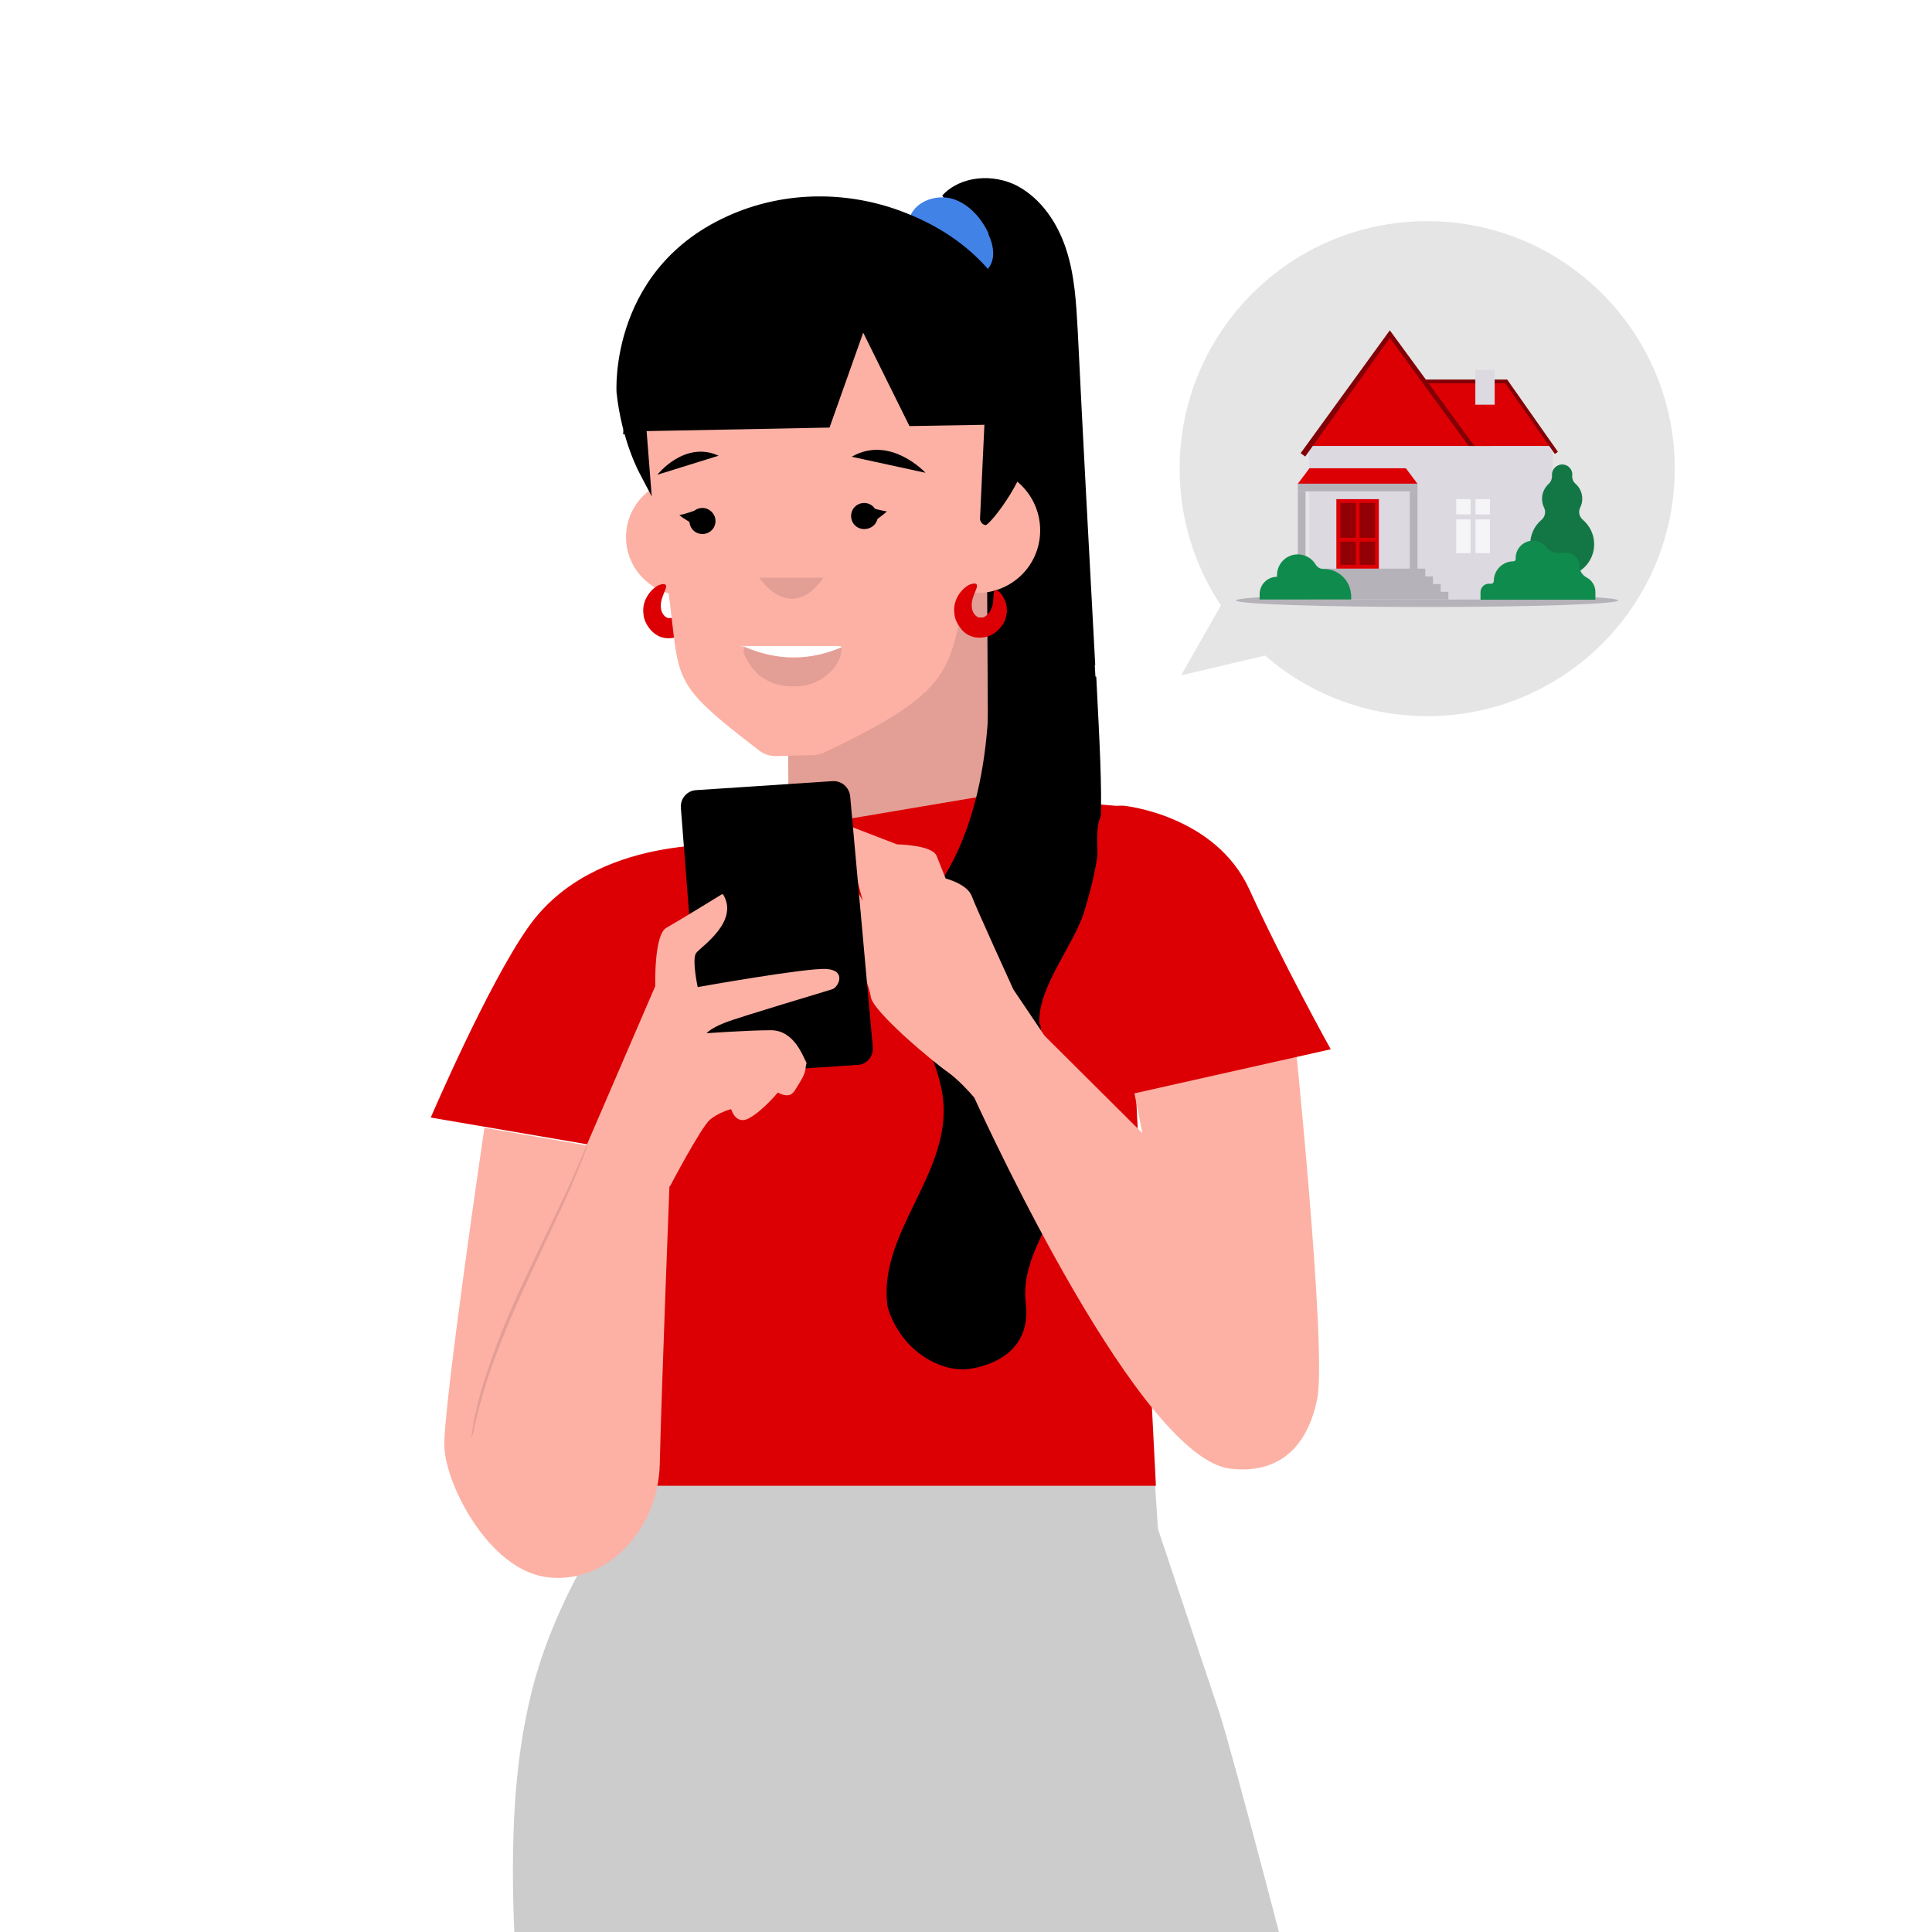 <?xml version="1.0" encoding="UTF-8"?>
<svg id="Layer_1" xmlns="http://www.w3.org/2000/svg" xmlns:xlink="http://www.w3.org/1999/xlink" version="1.1" viewBox="0 0 206 206">
  <!-- Generator: Adobe Illustrator 29.5.1, SVG Export Plug-In . SVG Version: 2.1.0 Build 141)  -->
  <defs>
    <style>
      .st0, .st1 {
        fill: none;
      }

      .st2 {
        fill: #0f8b4d;
      }

      .st2, .st3, .st4, .st5, .st6, .st7, .st8, .st9 {
        fill-rule: evenodd;
      }

      .st3 {
        fill: #137745;
      }

      .st4, .st10 {
        fill: #b5b2b9;
      }

      .st11 {
        fill: #ccc;
      }

      .st5, .st12 {
        fill: #dc0005;
      }

      .st6 {
        fill: #010101;
      }

      .st13 {
        fill: #f5f4f6;
      }

      .st14 {
        fill: #fff;
      }

      .st1 {
        stroke: #820005;
        stroke-width: .4px;
      }

      .st15 {
        fill: #4182e6;
      }

      .st16 {
        fill: #920005;
      }

      .st7 {
        fill: #e5e5e5;
      }

      .st17 {
        fill: #fcb1a4;
      }

      .st18 {
        clip-path: url(#clippath);
      }

      .st19 {
        fill: #dcd9e1;
      }

      .st8 {
        fill: #820005;
      }

      .st9 {
        fill: #e39e95;
      }
    </style>
    <clipPath id="clippath">
      <rect class="st0" width="206" height="206"/>
    </clipPath>
  </defs>
  <rect class="st14" width="206" height="206"/>
  <g class="st18">
    <g id="Layer_6">
      <path d="M116.78,70.92c-.64-11.89-1.29-23.83-1.87-35.72-.16-2.89-.32-5.84-1.23-8.62-.91-2.78-2.62-5.35-5.19-6.75-2.57-1.34-6.05-1.12-8.03,1.02l1.39,1.93c-1.18,21.85-1.66,43.75-1.5,65.65,0,1.66.05,3.37,1.02,4.71,1.61,2.25,4.87,2.2,7.6,1.98,2.36-.21,5.03-.59,6.32-2.57.54-.8.75-1.77.96-2.73,1.18-6.21.86-12.58.48-18.9h.05Z"/>
      <g>
        <path class="st9" d="M105.48,103.96l-.27-49.58-21.31.21.27,49.58,21.31-.21Z"/>
        <path class="st17" d="M79.19,57.75c-.27,3.43-3.27,6-6.69,5.73s-6-3.27-5.73-6.69,3.27-6,6.69-5.73,6,3.27,5.73,6.69Z"/>
        <path class="st12" d="M72.92,63c.11-.05.32,0,.59.27.21.27.48.64.64,1.29.05.32.11.7,0,1.07-.05.37-.21.86-.54,1.23-.27.37-.7.75-1.18.96-.48.21-1.18.32-1.77.16-.64-.16-1.12-.59-1.45-1.02-.32-.43-.54-.91-.59-1.39-.16-1.02.21-1.77.59-2.3.37-.48.8-.8,1.12-.91s.54-.11.64,0c.21.21-.21.8-.43,1.61-.11.37-.11.86,0,1.18.11.37.43.7.7.75h.43c.16-.05.32-.16.48-.32.27-.27.43-.64.54-1.02.16-.8,0-1.5.32-1.61l-.11.05Z"/>
        <path class="st17" d="M86.95,80.51l-4.23.11c-.64,0-1.29-.21-1.77-.59-12.26-9.42-6.91-6.59-11.51-27.04l-.86-10.82c1.12-11.35,10.98-19.65,21.95-18.53s18.96,11.19,17.78,22.54l-4.87,14.51c-2.46,10.5-.54,12.42-15.53,19.54-.32.16-.64.21-1.02.27h.05Z"/>
        <path class="st17" d="M110.89,57.05c-.27,3.69-3.48,6.43-7.18,6.16s-6.43-3.48-6.16-7.18,3.48-6.43,7.18-6.16,6.43,3.48,6.16,7.18Z"/>
        <path d="M76.62,48.59l-6.53,2.03s2.89-3.69,6.53-2.03Z"/>
        <path class="st9" d="M87.81,61.6h-6.85s3.27,5.03,6.85,0Z"/>
        <path d="M90.81,48.7l7.87,1.71s-3.75-4.07-7.87-1.71Z"/>
        <path class="st6" d="M74.47,54.32c-.7.21-1.34.48-2.03.59.27.27.59.43.91.64l.96.59.21-1.82h-.05Z"/>
        <path class="st6" d="M92.79,55.87l.91-.64c.27-.21.59-.43.86-.7-.7-.11-1.39-.32-2.09-.48l.27,1.77.05.05Z"/>
        <path d="M76.29,55.55c0,.8-.64,1.39-1.39,1.39-.8,0-1.39-.64-1.39-1.39,0-.8.64-1.39,1.39-1.39s1.39.64,1.39,1.39Z"/>
        <path d="M93.59,55.02c0,.8-.64,1.39-1.45,1.39s-1.39-.64-1.39-1.39c0-.8.64-1.39,1.39-1.39.8,0,1.39.64,1.39,1.45l.05-.05Z"/>
        <g>
          <path class="st9" d="M79.45,68.99c-.37.43-.05.86.11,1.18.91,1.82,2.41,2.84,4.44,3,1.61.11,3.05-.21,4.28-1.29.91-.75,1.45-1.71,1.45-2.89-3.43,1.5-6.85,1.5-10.33,0h.05Z"/>
          <path class="st14" d="M79.45,68.99c3.43,1.45,6.85,1.5,10.33,0-.16-.11-.37-.11-.54-.11h-9.26c-3.11,0-.37-.05-.54.11Z"/>
        </g>
        <path class="st12" d="M106.07,62.94c.11-.05.32,0,.59.27.21.27.48.64.64,1.29.05.32.11.7,0,1.07-.05.37-.21.86-.54,1.23-.27.37-.7.75-1.18.96-.48.21-1.18.32-1.77.16-.64-.16-1.12-.54-1.45-1.02-.32-.43-.54-.91-.59-1.39-.16-1.02.21-1.77.59-2.3.37-.48.8-.8,1.12-.91s.54-.11.64,0c.21.21-.21.8-.43,1.61-.11.37-.11.86,0,1.18.11.37.43.7.7.75h.43c.16-.05.32-.16.48-.32.27-.27.43-.64.54-1.02.16-.8,0-1.5.32-1.61l-.11.05Z"/>
      </g>
      <g>
        <path class="st15" d="M105.42,24.92c-.75-1.61-2.03-3.11-3.75-3.69-1.71-.54-3.86.11-4.61,1.77l4.02,4.55c.43.64.96,1.23,1.66,1.55.7.32,1.61.32,2.25-.11.59-.43.91-1.18.91-1.93s-.21-1.45-.54-2.14h.05Z"/>
        <path d="M110.24,44.95s2.36-15.9-13.6-22.22c-5.73-2.3-12.21-2.41-17.94-.16-13.87,5.46-12.96,19.28-12.96,19.28.54,5.14,2.46,8.62,2.46,8.62l1.29,2.46-.75-9.58c5.84-1.18,14.78-14.03,17.72-19.06,2.68,5.78,7.98,17.94,18.58,19.33l-.54,11.57c-.05.37.21.75.59.8.37.05,4.87-5.25,5.14-10.39v-.7.05Z"/>
        <path d="M66.44,46.34c.48-12.53,9.21-22.6,20.08-22.81,10.82-.21,19.81,9.37,20.78,21.74h-.96l-9.37.16-4.93-9.96-3.59,10.12-19.17.37c-.96,0-1.93.16-2.89.37h.05Z"/>
      </g>
      <g>
        <path class="st11" d="M139.64,218.77c-1.02-4.28-8.25-32.02-9.64-36.2l-6.53-19.54-.43-6.48-55.42,1.77s-7.87,10.12-10.82,21.63c-2.52,9.85-3.8,24.85,2.14,63.77,3.91,21.58,8.46,44.55,8.46,44.55h33.2c-1.02-25.86-2.03-51.73-3.05-77.59,4.39,14.89,8.73,29.72,13.12,44.6,3,10.98,6.05,22.01,9.05,32.98l35.5-.21-15.58-69.34v.05Z"/>
        <path class="st12" d="M63.71,119.76l5.19,23.13-2.46,15.53h56.81l-3.69-72.45-14.14-1.18-34.59,5.84-7.07,29.18-.05-.05Z"/>
      </g>
      <path d="M110.83,109.21c-.27-3.86,3.64-8.35,4.77-11.99,2.25-7.39,2.03-10.55,1.29-25.06l-11.46-2.73c-.37,4.82.27,2.95-.16,8.19s-1.61,10.5-4.07,14.94c-1.77,3.16-4.28,6.1-4.61,9.85-.48,5.41,3.75,10.07,4.02,15.48.37,7.55-6.91,13.76-6,21.2.05.59.7,2.46,2.2,4.12,1.71,1.87,4.44,3.21,6.96,2.68,1.77-.32,6.16-1.66,5.62-6.8-.8-5.89,4.82-10.71,4.98-16.65.11-4.61-3.11-8.57-3.43-13.17l-.11-.05Z"/>
      <g>
        <path class="st17" d="M137.93,109.26l-17.46,4.87,1.34,6.69-10.44-10.39h0l-3.32-4.93s-3.96-8.67-4.44-9.96c-.48-1.29-2.78-1.87-2.78-1.87,0,0-.48-1.18-.96-2.41-.48-1.18-4.23-1.23-4.23-1.23l-6.8-2.62v1.82c.05,0,.21,1.29,1.07,2.41.7.91,1.23,1.18,1.23,1.18l.86,3.27s-1.18-2.41-2.09-2.89c-.86-.48-.8,1.45-.75,2.36,0,.91,3.53,9.21,3.69,10.71.11,1.5,6.64,6.96,8.19,8.03,1.12.8,2.3,2.09,2.84,2.73,1.55,3.37,17.72,38.45,27.31,39.57,5.09.59,8.19-2.2,9.26-7.44s-2.52-39.79-2.52-39.79v-.11Z"/>
        <path class="st12" d="M119.83,85.91s9.75.96,13.39,8.94c3.64,7.98,8.67,17.03,8.67,17.03l-21.47,4.82s-3-16.17-3.21-21.85c-.27-6.27-.91-9.1,2.62-8.94h0Z"/>
      </g>
      <g>
        <path class="st12" d="M78.17,90.14s-14.78-1.34-21.85,8.73c-4.34,6.16-10.39,20.29-10.39,20.29l19.71,3.37,12.53-32.4h0Z"/>
        <path class="st17" d="M51.66,120.18s-4.44,30.04-4.28,34.11c.16,4.02,4.71,13.01,10.87,13.87s11.94-4.77,12.1-12.1c.16-7.39,1.07-30.68,1.07-30.68l-4.61-2.52-15.21-2.62.05-.05Z"/>
        <path d="M72.6,86.18l2.09,26.72c.05.96.91,1.66,1.87,1.61l14.89-.96c.96-.05,1.71-.91,1.61-1.93l-2.41-26.72c-.11-.96-.91-1.66-1.87-1.61l-14.56.96c-.96.05-1.71.91-1.61,1.87v.05Z"/>
        <path class="st17" d="M76.99,95.34s-4.61,2.84-5.94,3.59c-1.34.75-1.18,6.21-1.18,6.21l-7.76,17.99,9.32,3.37s3.32-6.32,4.28-7.12,2.25-1.12,2.25-1.12c0,0,.48,1.77,1.93.96,1.45-.8,3.05-2.73,3.05-2.73,0,0,.86.54,1.45.16.11-.11.21-.16.32-.32.7-1.12,1.07-1.66,1.18-2.36,0-.16.05-.37.11-.64-.37-.64-1.29-3.48-3.8-3.48s-6.85.32-6.85.32c0,0,.32-.48,1.93-1.12s11.08-3.43,11.51-3.59c.64-.27,1.45-1.98-.64-2.14s-13.76,1.93-13.76,1.93c0,0-.64-3-.16-3.64.48-.64,4.61-3.32,2.89-6.21l-.11-.05Z"/>
        <path class="st9" d="M62.64,121.95s-.05.11-.16.32c-.11.27-.21.54-.37.91-.32.8-.86,1.93-1.45,3.32-1.29,2.78-3.16,6.59-5.14,10.82-1.98,4.23-3.43,8.25-4.28,11.19-.21.75-.37,1.39-.48,1.98-.16.59-.27,1.12-.32,1.55-.05.37-.11.7-.16.96v.32s0-.11.11-.32c.05-.27.16-.59.21-.96.11-.43.21-.91.37-1.5.16-.59.32-1.23.54-1.98.86-2.95,2.36-6.85,4.34-11.14,1.93-4.23,3.8-8.03,5.03-10.87.59-1.39,1.07-2.57,1.39-3.37.11-.37.27-.7.32-.91.05-.21.11-.32.11-.32h-.05Z"/>
      </g>
    </g>
    <path class="st7" d="M152.17,23.58c-14.58,0-26.39,11.82-26.39,26.39,0,5.39,1.62,10.4,4.4,14.58l-4.24,7.45h.04l8.91-2.1c4.63,4.02,10.67,6.46,17.29,6.46,14.58,0,26.39-11.82,26.39-26.39s-11.82-26.39-26.39-26.39Z"/>
    <g>
      <path class="st4" d="M172.54,64.02c0-.39-9.12-.7-20.37-.7s-20.37.31-20.37.7,9.12.7,20.37.7,20.37-.31,20.37-.7"/>
      <path class="st19" d="M165.55,47.46h-25.94v16.47h25.94v-16.47Z"/>
      <path class="st13" d="M158.87,53.22h-3.6v5.76h3.6v-5.76Z"/>
      <path class="st19" d="M157.33,53.04h-.53v6.44h.53v-6.44Z"/>
      <path class="st19" d="M154.25,54.85v.53h6.44v-.53h-6.44Z"/>
      <path class="st5" d="M139.71,47.55h25.75l-4.85-6.88h-8.77l-3.65-4.85-8.48,11.72Z"/>
      <path class="st12" d="M139.61,49.93h10.29l1.24,1.65h-12.76l1.24-1.65Z"/>
      <path class="st4" d="M151.96,60.63h-13.59v3.29h16.06v-.82h-.82v-.82h-.82v-.82h-.82v-.82Z"/>
      <rect class="st10" x="138.38" y="51.57" width="12.76" height=".82"/>
      <rect class="st10" x="138.38" y="52.4" width=".82" height="9.47"/>
      <rect class="st10" x="150.32" y="52.4" width=".82" height="9.47"/>
      <rect class="st12" x="142.49" y="53.22" width="4.53" height="7.41"/>
      <path class="st12" d="M159.1,47.55l-7.13-6.88,5.01,6.88h2.12Z"/>
      <path class="st8" d="M148.19,35.22l9.02,12.33h-.61l-8.41-11.51-9.02,12.64-.49-.36,9.51-13.1Z"/>
      <path class="st1" d="M151.82,40.67h8.78l5.35,7.62"/>
      <rect class="st19" x="157.31" y="39.44" width="2.06" height="3.71"/>
      <rect class="st16" x="142.91" y="53.63" width="1.65" height="3.71"/>
      <rect class="st16" x="144.97" y="53.63" width="1.65" height="3.71"/>
      <rect class="st16" x="142.91" y="57.75" width="1.65" height="2.47"/>
      <rect class="st16" x="144.97" y="57.75" width="1.65" height="2.47"/>
      <path class="st3" d="M168.77,55.42c-.38-.32-.5-.86-.28-1.3.14-.28.22-.6.22-.94,0-.64-.28-1.22-.73-1.61-.25-.22-.37-.55-.34-.88,0-.08,0-.16,0-.24-.07-.48-.46-.87-.95-.92-.65-.07-1.21.44-1.21,1.08,0,.02,0,.05,0,.07.02.35-.1.69-.36.92-.43.39-.7.96-.7,1.59,0,.34.08.66.22.94.22.44.1.98-.28,1.3-.77.65-1.24,1.64-1.2,2.74.07,1.76,1.51,3.2,3.27,3.27,1.95.08,3.55-1.48,3.55-3.41,0-1.04-.47-1.97-1.2-2.6Z"/>
      <path class="st2" d="M144.05,63.36c-.1-1.5-1.35-2.69-2.88-2.69-.02,0-.04,0-.05,0-.35,0-.66-.18-.84-.48-.39-.65-1.1-1.08-1.9-1.08-1.23,0-2.22.99-2.22,2.22,0,.06,0,.11,0,.17,0,0,0,0,0,0-1.02,0-1.85.83-1.85,1.85v.57h9.76v-.57Z"/>
      <path class="st2" d="M168.4,60.28c0-.72-.59-1.31-1.31-1.31h-.96c-.47,0-.92-.21-1.2-.58-.33-.44-.84-.72-1.42-.74-1.05-.03-1.9.81-1.9,1.85v.11c0,.13-.11.24-.24.24h0c-1.15,0-2.09.94-2.09,2.09,0,.19-.17.34-.36.31-.08-.02-.16-.02-.24-.01-.47.04-.82.44-.82.91v.79h12.25v-.82c0-.68-.38-1.26-.94-1.55-.47-.25-.77-.74-.77-1.28Z"/>
    </g>
  </g>
</svg>